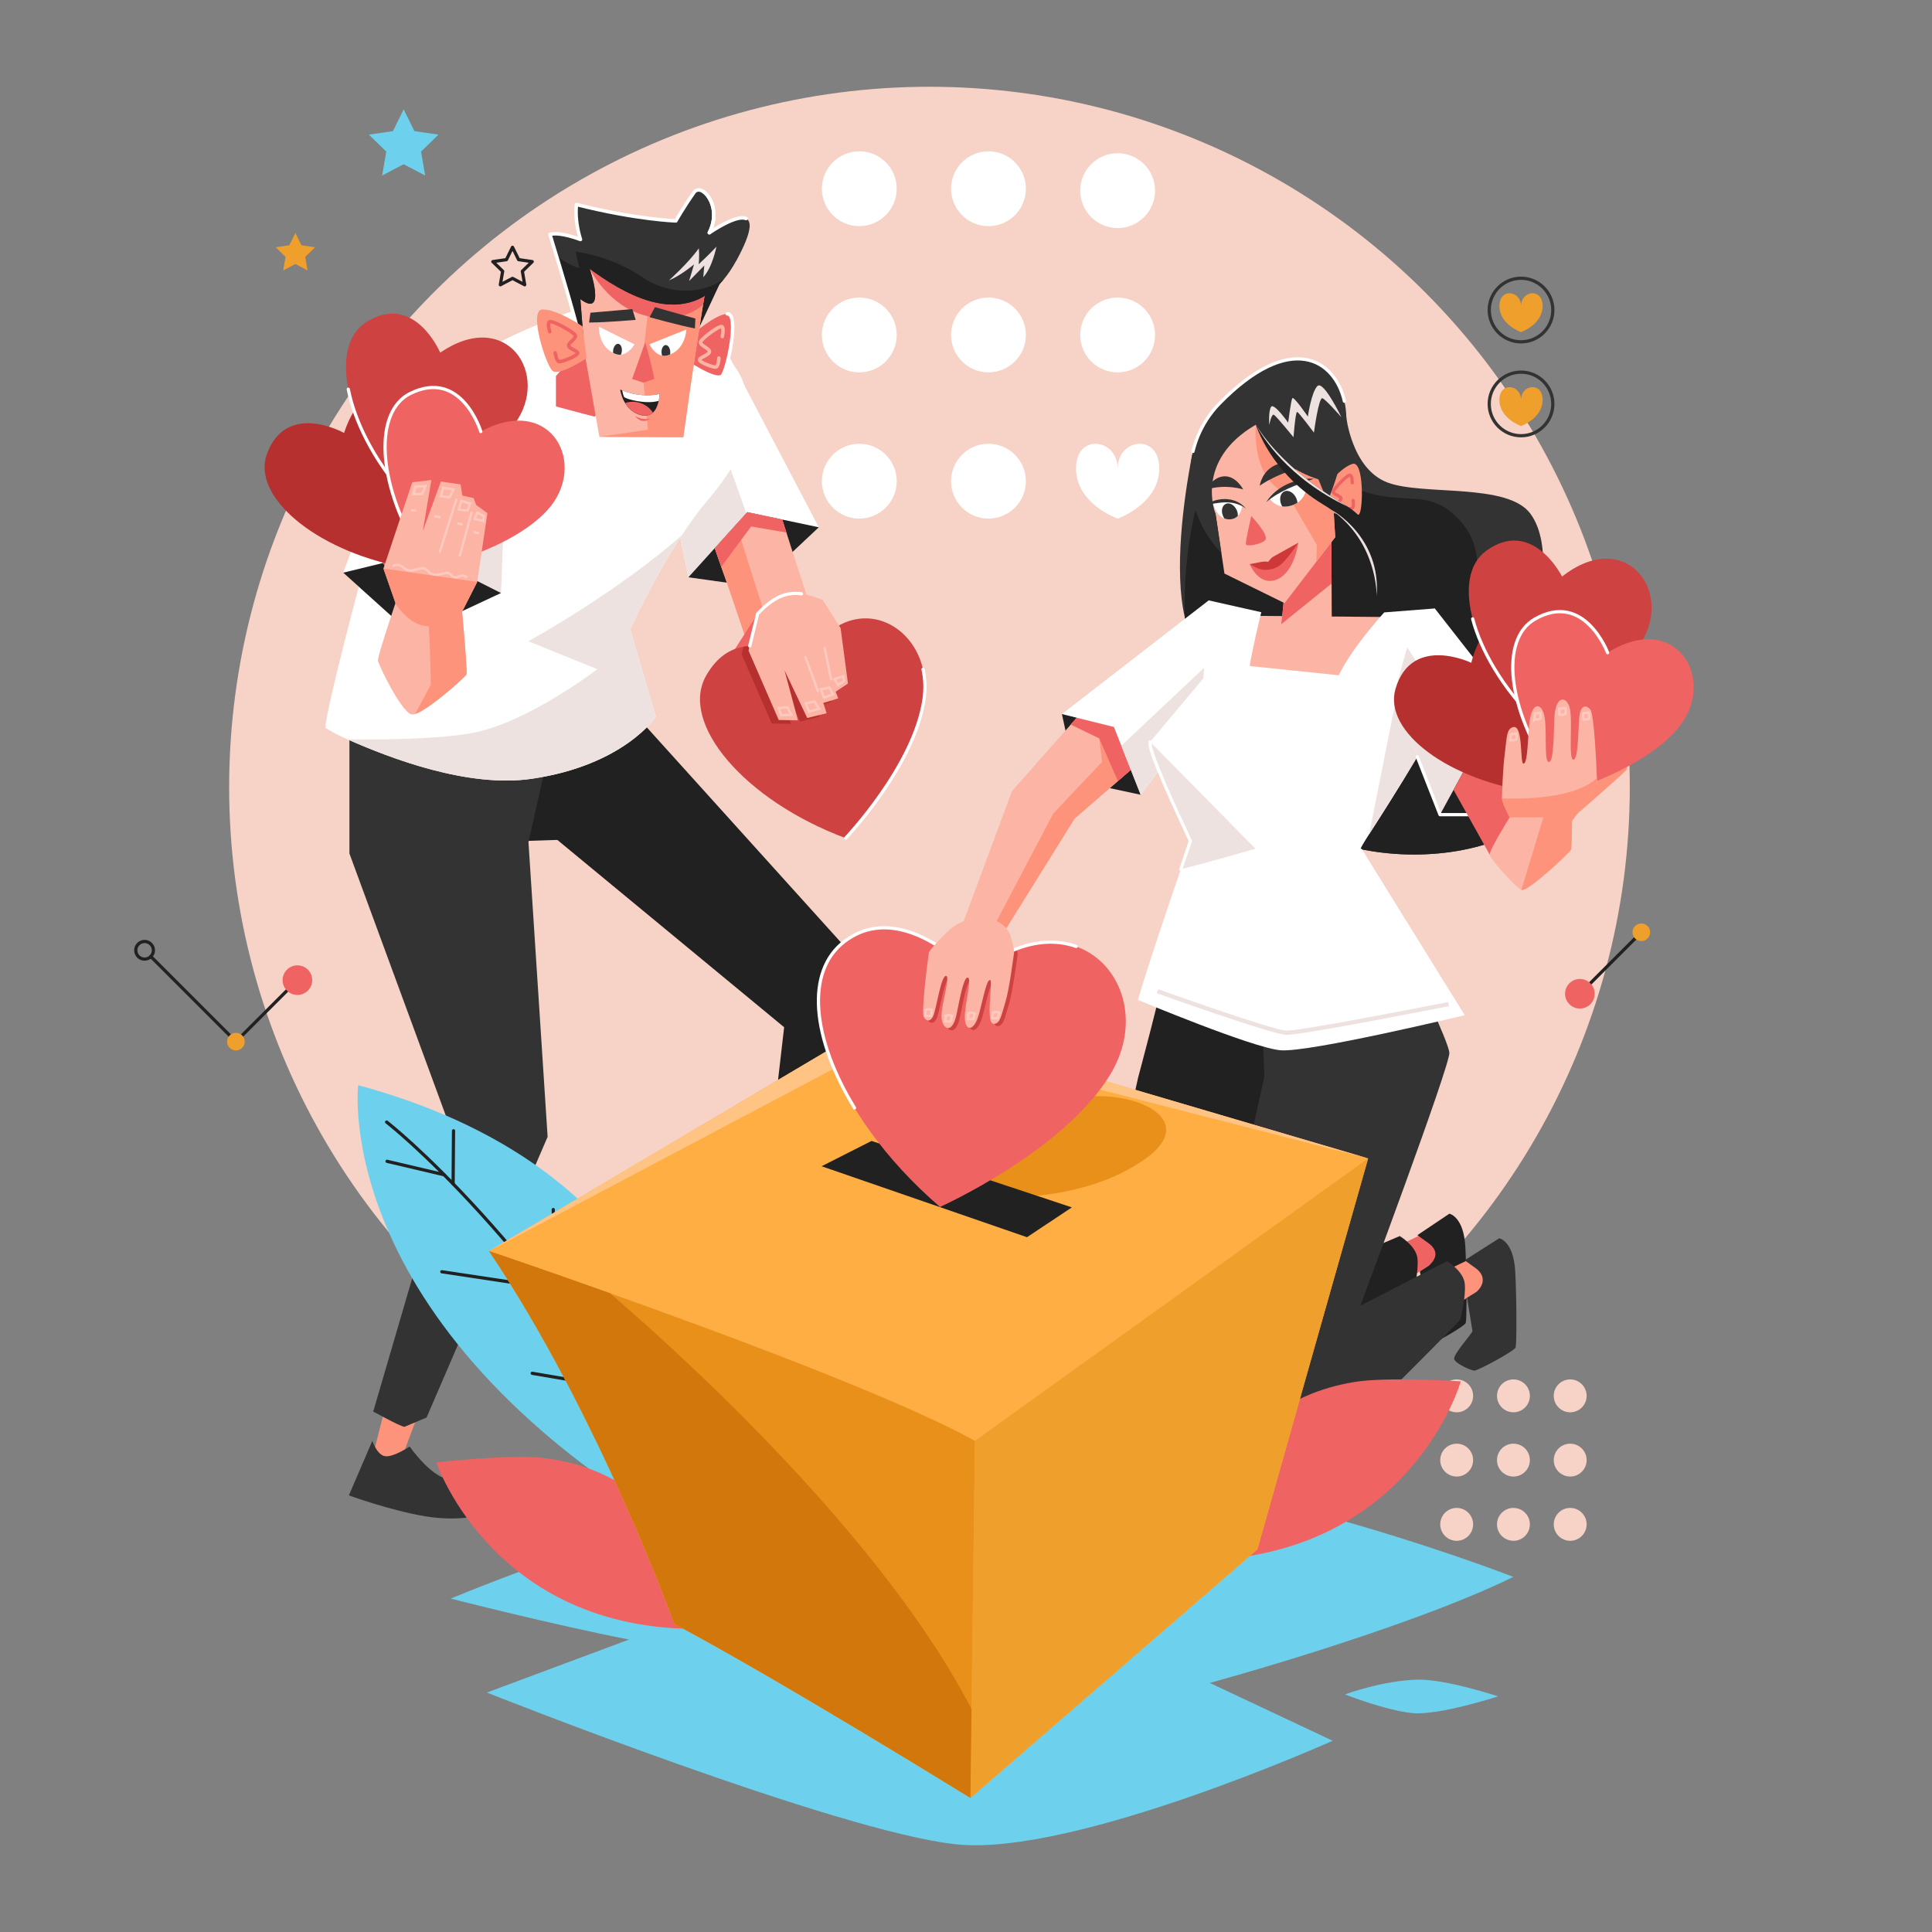 <?xml version="1.0" encoding="utf-8"?>
<!-- Generator: Adobe Illustrator 25.2.3, SVG Export Plug-In . SVG Version: 6.00 Build 0)  -->
<svg version="1.1" xmlns="http://www.w3.org/2000/svg" xmlns:xlink="http://www.w3.org/1999/xlink" x="0px" y="0px"
	 viewBox="0 0 600 600" style="enable-background:new 0 0 600 600;" xml:space="preserve">
<rect x="0" y="0" width="600" height="600" fill="#808080" stroke="none"/>
<style type="text/css">
	.st0{fill:#F7D2C6;}
	.st1{fill:#FFFFFF;}
	.st2{fill:#6DD1ED;}
	.st3{fill:#EDE2DF;}
	.st4{fill:#212121;}
	.st5{fill:#FCB4A4;}
	.st6{fill:#FE937C;}
	.st7{fill:#F06363;}
	.st8{fill:#333333;}
	.st9{fill:none;stroke:#212121;stroke-linecap:round;stroke-linejoin:round;stroke-miterlimit:10;}
	.st10{fill:#FFAE43;}
	.st11{fill:#FFC483;}
	.st12{fill:#E8901A;}
	.st13{fill:#EF9F2B;}
	.st14{fill:#D1770B;}
	.st15{fill:#B73030;}
	.st16{fill:#CE4242;}
	.st17{fill:none;stroke:#FFFFFF;stroke-linecap:round;stroke-linejoin:round;stroke-miterlimit:10;}
	.st18{fill:none;stroke:#FFC9C0;stroke-width:0.75;stroke-miterlimit:10;}
	.st19{fill:none;stroke:#FFFFFF;stroke-width:1.089;stroke-linecap:round;stroke-linejoin:round;stroke-miterlimit:10;}
	.st20{fill:none;stroke:#FCB4A4;stroke-width:1.089;stroke-linecap:round;stroke-linejoin:round;stroke-miterlimit:10;}
	.st21{fill:none;stroke:#F06363;stroke-width:1.089;stroke-linecap:round;stroke-linejoin:round;stroke-miterlimit:10;}
	.st22{fill:none;stroke:#EDE2DF;stroke-width:1.314;stroke-miterlimit:10;}
	.st23{fill:none;stroke:#F06363;stroke-width:0.985;stroke-linecap:round;stroke-miterlimit:10;}
	.st24{fill:#CE3838;}
	.st25{fill:none;stroke:#333333;stroke-linecap:round;stroke-linejoin:round;stroke-miterlimit:10;}
</style>
<g id="BACKGROUND">
	<g>
		<g>
			<circle class="st0" cx="288.657" cy="244.435" r="217.492"/>
		</g>
		<g>
			<g>
				<g>
					<g>
						<circle class="st0" cx="452.386" cy="433.496" r="5.106"/>
					</g>
					<g>
						<circle class="st0" cx="452.386" cy="453.45" r="5.106"/>
					</g>
					<g>
						<circle class="st0" cx="452.386" cy="473.404" r="5.106"/>
					</g>
				</g>
				<g>
					<g>
						<circle class="st0" cx="470.012" cy="433.496" r="5.106"/>
					</g>
					<g>
						<circle class="st0" cx="470.012" cy="453.45" r="5.106"/>
					</g>
					<g>
						<circle class="st0" cx="470.012" cy="473.404" r="5.106"/>
					</g>
				</g>
				<g>
					<g>
						<circle class="st0" cx="487.638" cy="433.496" r="5.106"/>
					</g>
					<g>
						<circle class="st0" cx="487.638" cy="453.45" r="5.106"/>
					</g>
					<g>
						<circle class="st0" cx="487.638" cy="473.404" r="5.106"/>
					</g>
				</g>
			</g>
		</g>
		<g>
			<g>
				<circle class="st1" cx="266.863" cy="58.613" r="11.62"/>
				<circle class="st1" cx="266.863" cy="104.025" r="11.62"/>
				<circle class="st1" cx="266.863" cy="149.437" r="11.62"/>
			</g>
			<g>
				<circle class="st1" cx="306.977" cy="58.613" r="11.62"/>
				<circle class="st1" cx="306.977" cy="104.025" r="11.62"/>
				<circle class="st1" cx="306.977" cy="149.437" r="11.62"/>
				<path class="st1" d="M360.008,145.476c0,11.085-12.92,15.581-12.92,15.581
					s-12.914-4.496-12.914-15.581c0-11.091,12.914-9.294,12.914,0
					C347.088,136.182,360.008,134.385,360.008,145.476z"/>
			</g>
			<g>
				<circle class="st1" cx="347.091" cy="104.025" r="11.62"/>
				<circle class="st1" cx="347.091" cy="59.208" r="11.62"/>
			</g>
		</g>
	</g>
</g>
<g id="GROUND">
	<g>
		<path class="st2" d="M292.635,453.799c-59.053,3.579-152.66,42.655-152.66,42.655
			s32.178,8.232,55.377,12.722l-44.152,16.463c0,0,109.257,43.403,145.925,47.145
			c36.668,3.742,116.74-32.178,116.74-32.178l-38.165-17.96
			c0,0,60.615-16.463,94.29-32.927C469.989,489.719,366.719,449.309,292.635,453.799z"/>
		<path class="st2" d="M440.331,521.633c-10.844,0.216-22.638,4.584-22.638,4.584
			s12.496,4.917,20.778,5.785c8.282,0.868,26.758-5.182,26.758-5.182
			S449.109,521.458,440.331,521.633z"/>
	</g>
</g>
<g id="MAN_LEFT_ARM">
	<g>
		<polygon class="st1" points="254.282,163.753 238.371,178.708 234.659,182.206 213.781,179.288 
			205.375,137.954 217.606,121.592 226.167,110.134 		"/>
		<path class="st3" d="M238.371,178.708l-3.712,3.498l-20.876-2.923l-8.408-41.33
			l12.231-16.361C223.957,136.248,235.078,168.859,238.371,178.708z"/>
		<polygon class="st4" points="254.285,163.757 246.145,171.407 238.375,178.707 234.655,182.207 
			225.735,180.957 213.785,179.287 221.975,170.227 232.075,159.057 242.945,161.357 		"/>
		<g>
			<path class="st5" d="M252.578,191.243l-1.62,11.79l-9.55,0.11l-8.14,0.1
				c0,0-6.013-18.006-7.533-22.286c-0.58-1.61-1.18-3.31-1.75-4.92
				c-0.79-2.24-1.51-4.32-2.01-5.81l6.73-7.44l3.37-3.73l10.87,2.3
				l1.28,4.02l1.92,6.03L252.578,191.243z"/>
			<path class="st6" d="M241.408,203.143l-8.14,0.1c0,0-6.013-18.006-7.533-22.286
				c-0.58-1.61-1.18-3.31-1.75-4.92c-0.79-2.24-1.51-4.32-2.01-5.81
				l6.73-7.44c0.44,1.46,0.95,3.12,1.48,4.87
				C232.525,175.287,240.158,199.123,241.408,203.143z"/>
			<path class="st7" d="M244.225,165.377l-10.97-1.87l-3.07,4.15l-6.2,8.38
				c-0.79-2.24-1.51-4.32-2.01-5.81l6.73-7.44l3.37-3.73l10.87,2.3
				L244.225,165.377z"/>
		</g>
	</g>
</g>
<g id="MAN_LEFT_LEG">
	<g>
		<polygon class="st4" points="149.542,241.396 243.522,319.012 229.962,436.37 245.392,439.175 
			255.678,433.097 274.381,307.323 196.298,220.824 		"/>
		<polygon class="st4" points="152.815,261.501 181.336,260.566 191.155,227.837 150.944,227.369 		
			"/>
	</g>
</g>
<g id="MAN_RIGHT_LEG">
	<g>
		<polygon class="st6" points="119.894,435.992 114.893,455.668 123.395,456.391 130.812,436.674 		
			"/>
		<path class="st8" d="M115.632,447.47c0,0,1.467,4.478,4.036,4.781
			c2.568,0.302,7.553-3.021,7.553-3.021s5.438,7.855,10.726,9.819
			c5.287,1.964,12.547,1.882,12.396,11.248c0,0-7.402,2.417-18.279,0.604
			c-10.877-1.813-23.717-6.496-23.717-6.496L115.632,447.47z"/>
		<path class="st8" d="M108.52,221.669v43.399l32.352,87.982c0,0-23.616,80.65-24.968,85.329
			c0.858,0.392,7.845,4.369,9.691,4.743l6.88-2.899l37.593-87.173l-5.948-91.548
			l8.709-38.649L108.52,221.669z"/>
	</g>
</g>
<g id="WOMAN_RIGHT_LEG">
	<g>
		<polygon class="st7" points="442.395,382.958 432.528,387.688 434.054,399.268 447.567,390.612 
			446.086,380.656 		"/>
		<path class="st4" d="M440.169,383.597l9.949-6.673c0,0,4.483,0.836,4.968,10.437
			s0.434,22.398,0.116,23.477c-0.318,1.078-11.014,7.138-12.073,7.028
			c-1.059-0.11-5.867-2.173-6.212-3.609c-0.345-1.435,5.738-8.091,5.68-8.714
			s-1.623-10.708-1.623-10.708l2.831-1.814c2.658-2.436,2.703-4.87-0.225-6.974
			L440.169,383.597z"/>
		<path class="st4" d="M400.357,302.526c0,0,10.184,21.095,10.547,24.732
			c0.364,3.637-27.642,78.56-27.642,78.56l51.439-21.945
			c0,0,5.117,3.042,5.514,7.008c0.397,3.966-1.19,10.511-1.388,11.105
			c-0.198,0.595-62.402,46.795-64.782,47.39
			c-2.38,0.595-26.382,5.822-29.754,4.037
			c-3.371-1.785-11.838-20.117-11.838-22.004c0-1.887,20.989-96.692,20.989-96.692
			s8.1-30.264,7.393-30.028C360.128,304.926,400.357,302.526,400.357,302.526z"/>
	</g>
</g>
<g id="WOMAN_LEFT_LEG">
	<g>
		<polygon class="st6" points="457.079,390.75 447.212,395.479 448.738,407.439 462.251,398.784 
			460.77,388.448 		"/>
		<path class="st8" d="M454.853,391.389l10.754-6.844c0,0,4.483,0.836,4.968,10.437
			c0.486,9.601,0.434,22.398,0.116,23.477s-11.819,7.31-12.878,7.2
			c-1.059-0.11-5.867-2.173-6.212-3.609c-0.345-1.435,5.738-8.091,5.68-8.714
			s-1.693-10.291-1.693-10.291l2.916-1.79c2.658-2.436,2.689-5.311-0.239-7.414
			L454.853,391.389z"/>
		<path class="st8" d="M439.565,302.193c0,0,10.184,21.095,10.547,24.732
			c0.364,3.637-27.642,78.56-27.642,78.56l26.914-13.821
			c0,0,5.117,3.042,5.514,7.008c0.397,3.966-1.19,10.511-1.388,11.105
			c-0.198,0.595-37.878,38.671-40.257,39.266
			c-2.38,0.595-26.382,5.822-29.754,4.037c-3.371-1.785-11.838-20.117-11.838-22.003
			s20.989-96.692,20.989-96.692s-0.943-29.008-1.651-28.772
			C390.293,305.85,439.565,302.193,439.565,302.193z"/>
	</g>
</g>
<g id="PLANT">
	<g>
		<g>
			<g>
				<path class="st2" d="M218.59,479.162c0,0,17.704-108.298-107.351-142.149
					C111.239,337.013,101.911,413.918,218.59,479.162z"/>
			</g>
			<path class="st9" d="M120.073,348.46c0,0,46.277,35.645,95.069,119.865"/>
			<line class="st9" x1="120.199" y1="360.654" x2="137.931" y2="364.825"/>
			<line class="st9" x1="140.846" y1="351.169" x2="140.72" y2="367.661"/>
			<line class="st9" x1="137.214" y1="394.952" x2="168.723" y2="399.71"/>
			<line class="st9" x1="171.815" y1="375.636" x2="172.384" y2="404.38"/>
			<line class="st9" x1="165.283" y1="426.487" x2="191.705" y2="431.006"/>
			<line class="st9" x1="196.728" y1="408.85" x2="195.691" y2="434.77"/>
		</g>
		<path class="st7" d="M221.484,505.758c0,0-6.517-47.907-53.256-53.024
			c-10.224-1.119-32.724,1.434-32.724,1.434S153.84,508.7,221.484,505.758z"/>
		<path class="st7" d="M370.273,484.689c0,0,4.19-48.166,50.626-55.54
			c10.158-1.613,32.755-0.152,32.755-0.152S437.98,484.353,370.273,484.689z"/>
	</g>
</g>
<g id="BOX">
	<g>
		<path class="st10" d="M424.887,359.748c0,0-20.35,71.59-34.39,121.42l-89.13,77.2
			c0,0-58.95-36.5-91.94-54.04c0,0-23.16-64.57-57.55-115.8l123.13-72.92
			l149.86,44.13L424.887,359.748z"/>
		<polygon class="st11" points="424.867,359.738 277.647,321.988 151.877,388.528 275.007,315.608 		
			"/>
		<path class="st12" d="M306.977,371.716c0,0,28.898,2.468,48.895-11.968
			c19.997-14.436-12.444-25.471-32.691-15.538c0,0-4.088-16.288-24.584-12.728
			C278.102,335.042,284.279,360.638,306.977,371.716z"/>
		<polygon class="st4" points="270.665,354.326 255.157,362.19 318.941,384.225 332.878,374.96 
					"/>
		<path class="st13" d="M424.887,359.748c0,0-20.35,71.59-34.39,121.42l-89.13,77.2
			l1.4-110.89L424.887,359.748z"/>
		<g>
			<path class="st12" d="M302.767,447.478l-1.05,83.3l-0.35,27.59
				c0,0-58.95-36.5-91.94-54.04c0,0-23.16-64.57-57.55-115.8
				c0,0,15.8,5.33,37.54,13.08C226.157,414.698,279.837,434.688,302.767,447.478z"/>
			<path class="st14" d="M301.717,530.778l-0.35,27.59c0,0-58.95-36.5-91.94-54.04
				c0,0-23.16-64.57-57.55-115.8c0,0,15.8,5.33,37.54,13.08
				C220.507,428.328,276.417,481.608,301.717,530.778z"/>
		</g>
	</g>
</g>
<g id="MAN_BODY">
	<g>
		<path class="st1" d="M219.644,155.523c-2.725,3.229-5.386,6.909-7.875,10.697
			c-9.119,13.851-16.061,29.182-16.061,29.182l7.982,27.208
			c0,0-9.849,15.02-38.473,19.237c-19.827,2.929-43.923-6.309-57.334-12.252
			c-5.954-2.639-6.265-3.427-6.694-3.427c-1.416,0,10.535-46.247,17.573-70.644
			c7.038-24.408,18.154-37.519,18.154-37.519
			c15.228-13.979,51.014-24.88,51.014-24.88s36.896,8.1,42.969,25.792
			C234.965,130.761,232.304,140.503,219.644,155.523z"/>
		<path class="st3" d="M195.708,195.402l7.982,27.208c0,0-9.849,15.02-38.473,19.237
			c-19.827,2.929-43.923-6.309-57.334-12.252
			c11.501,0.139,27.97-0.043,38.366-1.878
			c17.338-3.058,39.267-19.891,39.267-19.891l-21.415-8.669
			c0,0,27.455-15.117,47.668-32.937C202.65,180.07,195.708,195.402,195.708,195.402z"/>
	</g>
</g>
<g id="MAN_NECK">
	<polygon class="st7" points="181.578,106.772 172.655,116.77 172.655,126.231 184.68,129.42 
		193.312,118.681 	"/>
</g>
<g id="MAN_RIGHT_UPPER_ARM">
	<g>
		<path class="st1" d="M155.584,184.169l-27.648,12.917l-0.719-0.644l-20.621-18.593
			c0,0,17.574-49.159,28.442-58.472c5.332-4.57,11.319-3.873,15.589-0.601
			c2.822,2.167,4.892,5.461,5.515,9.098
			C157.719,137.038,155.584,184.169,155.584,184.169z"/>
		<path class="st3" d="M155.584,184.169l-27.648,12.917l-0.719-0.644
			c3.251-7.875,23.678-58.182,23.41-77.665c2.822,2.167,4.892,5.461,5.515,9.098
			C157.719,137.038,155.584,184.169,155.584,184.169z"/>
		<polygon class="st4" points="155.584,184.169 154.17,184.829 127.937,197.083 106.597,177.85 
			131.198,171.852 		"/>
	</g>
</g>
<g id="MAN_RIGHT_ARM">
	<g>
		<g>
			<g>
				<polygon class="st7" points="125.299,169.216 119.86,166.596 117.173,164.054 111.572,162.846 
					111.707,166.902 114.427,169.325 122.294,179.171 				"/>
			</g>
			<g>
				<path class="st5" d="M144.866,209.446c-0.44,0.88-11.651,10.933-15.954,12.295
					c-0.408,0.129-0.751,0.182-1.019,0.139
					c-3.111-0.472-10.289-15.299-10.525-16.737
					c-0.236-1.427,8.132-25.813,8.132-25.813l15.9-0.451l1.073-0.032
					C142.474,178.847,145.338,208.491,144.866,209.446z"/>
				<g>
					<path class="st6" d="M144.866,209.446c-0.44,0.88-11.651,10.933-15.954,12.295
						l4.871-9.066c0,0-0.182-20.202-1.427-24.805c0,0,6.298-6.942,9.044-8.991
						l1.073-0.032C142.474,178.847,145.338,208.491,144.866,209.446z"/>
				</g>
			</g>
			<g>
				<g>
					<path class="st15" d="M106.867,134.463c0,0-17.923-10.081-23.992,6.573
						c-4.734,12.991,14.678,29.676,41.841,35.029c0,0,14.293-20.984,13.971-38.158
						C138.328,118.78,114.516,110.592,106.867,134.463z"/>
				</g>
				<g>
					<path class="st16" d="M136.71,109.532c0,0-8.002-18.943-22.995-9.488
						c-11.695,7.375-6.559,32.452,11.645,53.312c0,0,24.147-7.844,34.405-21.622
						C171.188,116.389,157.37,95.338,136.71,109.532z"/>
				</g>
				<g>
					<path class="st17" d="M108.165,120.862c1.948,9.966,7.85,21.785,17.194,32.493"/>
				</g>
				<g>
					<path class="st7" d="M149.32,134.026c0,0-5.97-19.678-21.873-11.849
						c-12.404,6.107-9.929,31.584,5.985,54.24c0,0,24.837-5.266,36.484-17.892
						C182.888,144.464,171.356,122.079,149.32,134.026z"/>
				</g>
				<g>
					<path class="st17" d="M149.32,134.026c0,0-5.97-19.678-21.873-11.849
						c-11.384,5.605-10.235,27.525,2.333,48.606"/>
				</g>
			</g>
			<g>
				<polygon class="st5" points="148.211,180.708 143.44,190.086 122.988,187.735 
					119.082,176.567 128.043,149.762 133.976,149.075 131.294,164.948 136.916,149.536 
					143.042,150.438 143.589,153.903 147.087,154.686 147.87,156.821 151.367,159.353 				
					"/>
				<g>
					<polygon class="st18" points="128.953,151.141 128.412,153.449 131.133,153.402 132.075,151 					
						"/>
				</g>
				<g>
					<polygon class="st18" points="137.646,151.469 136.931,154.12 139.635,154.413 
						140.846,152.013 					"/>
				</g>
				<g>
					<polygon class="st18" points="143.235,155.591 142.468,158.283 145.17,158.582 
						146.047,156.406 					"/>
				</g>
				<g>
					<polygon class="st18" points="148.26,159.204 147.35,161.111 150.124,161.777 
						150.256,160.286 					"/>
				</g>
				<g>
					<line class="st18" x1="141.791" y1="154.852" x2="136.511" y2="171.651"/>
					<line class="st18" x1="146.514" y1="158.892" x2="142.725" y2="172.832"/>
					<line class="st18" x1="134.831" y1="160.259" x2="136.82" y2="160.694"/>
					<line class="st18" x1="127.685" y1="158.519" x2="129.238" y2="158.457"/>
					<line class="st18" x1="142.04" y1="162.496" x2="143.718" y2="162.993"/>
					<line class="st18" x1="147.073" y1="165.23" x2="148.751" y2="165.603"/>
					<path class="st18" d="M121.887,175.903c0.857-0.566,2.082-0.825,3.529,0.447
						c2.86,2.514,5.232-1.692,7.6,1.104s5.315-0.931,7.135,1.149
						c1.82,2.08,2.687-1.127,4.854,0.78"/>
				</g>
			</g>
			<g>
				<path class="st6" d="M148.211,180.708l-4.771,9.378
					c-8.343,6.94-15.009,5.389-20.453-2.35l-3.905-11.169L148.211,180.708z"/>
			</g>
		</g>
	</g>
</g>
<g id="MAN_HEART">
	<g>
		<g>
			<g>
				<polygon class="st7" points="237.527,203.066 232.36,206.188 229.926,208.974 224.464,210.707 
					224.215,206.656 226.693,203.986 235.303,190.585 				"/>
			</g>
			<g>
				<g>
					<path class="st16" d="M286.967,217.208c-3.02,20.7-24.35,43.09-24.35,43.09
						c-31.59-11.81-51.62-35.71-43.36-50.39
						c3.29-5.84,7.45-8.36,11.61-9.05c9.24-1.54,18.53,5.9,18.53,5.9
						c2.64-5.16,5.76-8.81,9.05-11.19
						C272.477,185.418,289.677,198.518,286.967,217.208z"/>
				</g>
				<g>
					<path class="st15" d="M258.157,217.978l-4.64,1.43l1.02,3.19l-6.02,1.47
						l-7.05-14.81l4.17,15.55l-5.97-0.12l-9.37-21.52l0.57-2.31
						c9.24-1.54,18.53,5.9,18.53,5.9
						c2.64-5.16,5.76-8.81,9.05-11.19l0.46,0.72l2.26,17.09l-3.82,2.53
						L258.157,217.978z"/>
				</g>
				<g>
					<path class="st17" d="M262.616,260.3c0,0,21.335-22.391,24.348-43.097
						c0.484-3.326,0.337-6.476-0.312-9.348"/>
				</g>
			</g>
			<polygon class="st5" points="261.078,195.191 255.441,186.308 235.303,190.585 232.473,202.074 
				241.839,223.594 247.81,223.715 243.636,208.167 250.693,222.977 256.706,221.5 
				255.687,218.315 260.33,216.887 259.523,214.816 263.342,212.286 			"/>
			<line class="st18" x1="250.036" y1="203.782" x2="254.09" y2="214.856"/>
			<line class="st18" x1="256.067" y1="201.014" x2="258.143" y2="211.198"/>
			<g>
				<polygon class="st18" points="242.614,222.134 241.857,219.888 244.569,219.678 
					245.735,221.979 				"/>
			</g>
			<g>
				<polygon class="st18" points="251.237,220.984 250.274,218.413 252.938,217.865 254.371,220.14 
									"/>
			</g>
			<g>
				<polygon class="st18" points="255.939,216.688 254.92,214.08 257.582,213.527 
					258.661,215.61 				"/>
			</g>
			<g>
				<polygon class="st18" points="260.263,212.729 259.177,210.917 261.875,209.991 
					262.148,211.463 				"/>
			</g>
			<path class="st5" d="M261.078,195.191l-5.638-8.883
				c-8.73-3.573-13.586-2.551-20.138,4.277l-2.83,11.488L261.078,195.191z"/>
			<g>
				<path class="st17" d="M248.908,184.415c-5.044-0.656-8.884,1.25-13.605,6.17
					l-2.465,10.006"/>
			</g>
		</g>
	</g>
</g>
<g id="MAN_HEAD">
	<g>
		<g>
			<path class="st7" d="M215.453,103.583c0,0,6.57-5.925,10.411-6.11
				s0.098,17.458-1.568,19.267c-1.666,1.809-9.323-3.169-9.323-3.169
				L215.453,103.583z"/>
			<path class="st19" d="M225.864,97.473c3.84-0.185,0.098,17.458-1.568,19.267
				c-1.666,1.809-9.323-3.169-9.323-3.169"/>
			<path class="st20" d="M224.306,104.53c0,0,0.533-2.268-0.019-3.027
				s-6.069,3.417-6.662,4.549c-0.594,1.133,2.642,2.039,2.703,3.099
				c0.061,1.06-2.986,1.781-3.088,2.575c-0.102,0.794,4.08,2.326,4.996,2.292
				c0.916-0.034,1.027-2.834,1.027-2.834"/>
		</g>
		<g>
			<polygon class="st4" points="224.279,86.519 215.561,105.117 213.309,108.822 215.271,89.861 			
				"/>
			<path class="st5" d="M178.289,82.269l3.011,25.924l4.842,27.468l26.064,0.126
				c3.284-23.917,4.758-32.036,5.32-35.973c0.211-1.488,0.498-3.305,0.793-5.109
				c0.667-4.084,1.382-8.113,1.382-8.113l-16.366,0.688l-0.997-0.197l-9.642-1.93
				l-7.523-1.509l-2.19-0.435L178.289,82.269z"/>
			<path class="st6" d="M186.142,135.66l26.064,0.126c3.284-23.917,4.758-32.036,5.32-35.973
				c0.688-4.849,2.175-13.222,2.175-13.222l-16.366,0.688l-0.997-0.197
				l-2.267,20.078l-0.211,11.678l1.365,14.615L186.142,135.66z"/>
			<path class="st7" d="M182.984,83.209c2.253,4.204,9.151,14.758,21.846,15.481
				c6.204,0.358,10.527-1.537,13.488-3.986c0.667-4.084,1.382-8.113,1.382-8.113
				l-16.366,0.688l-0.997-0.197l-9.642-1.93l-7.523-1.509L182.984,83.209z"/>
			<g>
				<g>
					<g>
						<g>
							<path class="st8" d="M170.775,72.801c0,0,0,0,0.033,0.033
								c0.073,0.351,0.848,2.821,2.005,6.612
								c1.688,5.536,4.182,13.876,6.506,22.55c0.823,1.239,1.785,2.03,1.785,2.03
								l-0.872-11.136c8.25,6.139,2.902-9.4,2.902-9.4
								c9.204,6.628,28.224,19.435,41.675,3.228
								c1.321-1.59,2.584-3.465,3.783-5.65c0.033-0.033,0.065-0.057,0.073-0.09
								c0.073-0.147,0.188-0.318,0.269-0.497c0.465-0.848,0.864-1.639,1.223-2.372
								c9.473-19.166-9.335-6.171-9.864-5.829c4.256-8.299-2.454-15.759-4.769-12.514
								c-3.114,4.37-5.642,8.837-5.642,8.837s-12.139-0.375-30.865-5.095
								c-0.595,5.454,1.166,10.541,1.255,10.859
								C179.946,74.268,173.946,71.912,170.775,72.801z"/>
						</g>
					</g>
				</g>
				<path class="st4" d="M172.813,79.445c1.688,5.536,4.182,13.876,6.506,22.55
					c0.823,1.239,1.785,2.03,1.785,2.03l-0.872-11.136
					c8.25,6.139,2.902-9.4,2.902-9.4c9.204,6.628,28.224,19.435,41.675,3.228
					c-7.851,5.315-18.172,4.337-25.305-0.611
					c-9.783-6.775-20.724-7.941-20.724-7.941l1.158,5.136
					C179.938,83.301,176.009,82.038,172.813,79.445z"/>
				<g>
					<g>
						<g>
							<path class="st19" d="M179.318,101.996c-3.912-14.621-8.329-28.303-8.514-29.16
								c-0.027-0.034-0.027-0.034-0.027-0.034
								c3.166-0.892,9.166,1.47,9.496,1.568
								c-0.089-0.32-1.855-5.409-1.257-10.86
								c18.726,4.719,30.863,5.089,30.863,5.089s2.535-4.463,5.648-8.832
								c2.309-3.248,9.02,4.212,4.763,12.514
								c0.346-0.223,8.357-5.753,11.385-4.416"/>
						</g>
					</g>
				</g>
				<path class="st3" d="M222.498,76.601c0,0-1.236,6.427-4.088,9.488l0.316-3.638
					l-4.715,4.829l1.521-5.16c0,0-4.205,3.534-7.764,4.936
					c0,0,5.867-5.202,9.254-9.929c0,0,0.248,2.323-0.048,4.942
					C216.973,82.068,220.36,78.952,222.498,76.601z"/>
				<g>
					<g>
						<g>
							<path class="st19" d="M220.284,72.271c2.966-5.767,0.633-11.13-1.843-12.777"/>
						</g>
					</g>
				</g>
			</g>
		</g>
		<g>
			<path class="st6" d="M180.895,101.347c0,0-7.991-5.372-12.434-5.242
				c-4.443,0.13,1.102,17.423,3.15,19.091c2.048,1.668,10.533-3.926,10.533-3.926
				L180.895,101.347z"/>
			<path class="st21" d="M172.416,109.571c0,0,0.322,2.784,1.382,2.743
				c1.059-0.041,5.776-1.912,5.604-2.696c-0.173-0.784-2.789-1.271-2.793-2.333
				c-0.004-1.062,2.718-2.215,1.954-3.296c-0.764-1.081-7.417-4.795-8.002-3.992
				s0.188,3.022,0.188,3.022"/>
		</g>
		<path class="st7" d="M200.378,106.289c0,0,2.078,7.038,2.812,11.4l-3.326,1.148
			l-3.551-1.135C196.312,117.701,198.682,111.051,200.378,106.289z"/>
		<path class="st7" d="M201.967,129.959c0,0-2.088,0.778-4.724-0.76
			C197.243,129.199,199.175,132.082,201.967,129.959z"/>
		<g>
			<path class="st4" d="M204.828,122.333c0,0-0.008,0.961-0.26,2.152
				c-0.258,1.235-0.774,2.712-1.795,3.661c-0.821,0.772-2.006,1.175-3.669,0.79
				c-3.022-0.737-4.69-2.997-5.576-4.891c-0.104-0.243-0.178-0.468-0.27-0.663
				c-0.531-1.362-0.654-2.408-0.654-2.408c0.2,0.092,0.406,0.174,0.602,0.251
				c4.767,1.909,8.736,1.64,10.548,1.322l0.028,0.01
				C204.447,122.455,204.828,122.333,204.828,122.333z"/>
			<path class="st1" d="M204.828,122.333c0,0-0.008,0.961-0.26,2.152
				c-3.912,1.188-10.339-0.568-10.745-1.205c-0.225-0.355-0.452-1.281-0.615-2.056
				c4.767,1.909,8.736,1.64,10.548,1.322l0.028,0.01
				C204.447,122.455,204.828,122.333,204.828,122.333z"/>
			<path class="st7" d="M202.776,128.147c-1.979-3.065-5.873-4.005-8.626-2.972
				c0.968,1.596,2.513,3.151,4.952,3.764
				C200.771,129.32,201.95,128.918,202.776,128.147z"/>
		</g>
		<g>
			<g>
				<path class="st1" d="M197.062,106.945c0,0-1.652,2.952-4.222,3.203
					c-0.555,0.054-1.146-0.019-1.775-0.268c-0.228-0.091-0.447-0.188-0.649-0.293
					c-4.743-2.366-4.406-8.135-4.406-8.135L197.062,106.945z"/>
				<path class="st8" d="M193.115,109.129c-0.042,0.381-0.137,0.723-0.276,1.019
					c-0.555,0.054-1.146-0.019-1.775-0.268c-0.228-0.091-0.447-0.188-0.649-0.293
					c-0.031-0.241-0.028-0.495,0.001-0.754c0.133-1.216,0.85-2.138,1.595-2.056
					S193.257,107.914,193.115,109.129z"/>
			</g>
			<g>
				<path class="st8" d="M197.423,99.341c0,0-9.533,0.832-14.487,0.819l0.429-3.042
					c0,0,7.241-0.612,12.998-1.143L197.423,99.341z"/>
			</g>
			<g>
				<path class="st1" d="M201.688,106.916c0,0,1.408,3.076,3.949,3.535
					c0.549,0.099,1.144,0.074,1.791-0.124c0.234-0.072,0.461-0.152,0.67-0.239
					c4.919-1.973,5.051-7.751,5.051-7.751L201.688,106.916z"/>
				<path class="st8" d="M205.444,109.412c0.011,0.383,0.078,0.732,0.192,1.038
					c0.549,0.099,1.144,0.074,1.791-0.124c0.234-0.072,0.461-0.152,0.67-0.239
					c0.05-0.238,0.068-0.491,0.06-0.752c-0.034-1.222-0.674-2.199-1.423-2.178
					C205.985,107.179,205.402,108.19,205.444,109.412z"/>
			</g>
			<g>
				<path class="st8" d="M201.733,98.501c0,0,9.213,2.587,14.083,3.495l0.143-3.069
					c0,0-7.001-1.946-12.559-3.537L201.733,98.501z"/>
			</g>
		</g>
	</g>
</g>
<g id="WOMAN_BACK_HAIR">
	<g>
		<path class="st8" d="M367.937,191.593c3.148,13.436,8.858,28.162,16.963,45.833
			c16.636,36.248,84.691,35.024,98.46,9.061c0.021-0.037,0.042-0.075,0.063-0.112
			c13.62-26.067-8.463-47.551-9.36-53.759
			c-0.897-6.218,0.554-18.313,0.554-18.313c2.285,5.94,3.124,13.348,3.124,13.348
			s4.669-18.284-2.402-28.037c-7.06-9.762-33.318-5.6-44.424-9.762
			s-12.847-20.507-12.847-20.507s-42.933-13.135-47.973,12.709
			C367.51,155.324,364.614,177.407,367.937,191.593z"/>
		<path class="st4" d="M367.937,191.593c3.148,13.436,8.858,28.162,16.963,45.833
			c16.636,36.248,84.691,35.024,98.46,9.061
			c2.125-14.283-1.086-31.906-12.782-40.502
			c-19.659-14.45-5.146-30.701-16.835-43.932
			c-11.689-13.231-19.71-1.478-40.517-14.311
			c-20.815-12.843-35.12-12.574-38.744-0.096
			C374.483,147.646,367.195,165.397,367.937,191.593z"/>
	</g>
</g>
<g id="WOMAN_RIGHT_ARM">
	<g>
		<polygon class="st4" points="329.783,221.757 334.298,242.546 354.258,246.823 350.338,221.16 		
			"/>
		<g>
			<polygon class="st5" points="355.267,235.538 333.707,254.248 310.177,292.028 306.977,290.898 
				298.597,287.928 314.277,245.698 332.537,225.018 337.087,219.858 345.647,219.858 			
				"/>
			<polygon class="st6" points="355.267,235.538 347.177,242.558 333.707,254.248 310.177,292.028 
				306.977,290.898 327.107,252.648 342.257,236.608 341.367,229.298 332.537,225.018 
				337.087,219.858 345.647,219.858 			"/>
			<polygon class="st7" points="355.267,235.538 347.177,242.558 341.367,229.298 332.537,225.018 
				337.087,219.858 345.647,219.858 			"/>
		</g>
		<polygon class="st1" points="381.957,210.108 354.257,246.828 348.237,231.588 345.937,225.768 
			329.787,221.758 375.367,186.458 379.687,201.978 		"/>
		<polygon class="st3" points="381.957,210.108 354.257,246.828 348.237,231.588 379.687,201.978 		
			"/>
	</g>
</g>
<g id="WOMAN_BODY">
	<g>
		<g>
			<path class="st5" d="M440.153,191.7l-10.856,25.815c0,0-45.774-5.908-45.74-6.397
				c0.033-0.489,2.788-19.885,2.788-19.885L440.153,191.7z"/>
		</g>
		<g>
			<path class="st1" d="M454.889,315.281c0,0-48.403,11.651-57.199,10.889
				c-8.796-0.762-44.294-15.643-44.294-15.643
				c2.831-9.821,9.167-28.483,13.311-40.554c1.791-5.241,2.968-8.81,2.968-8.81
				l-0.008-0.02c-0.285-0.761-11.425-23.817-12.488-29.695
				c-0.056-0.312-0.051-0.668,0.005-1.068l16.536-19.729l1.647-24.195
				l16.339,3.67c-3.001,12.264-3.593,16.72-3.593,16.72l27.659,2.865
				c4.03-8.574,14.115-19.527,14.115-19.527l15.697-1.221
				c0,0,5.084,12.899,4.648,23.123c-0.079,1.862-0.355,3.663-0.891,5.312
				c-2.418,7.374-15.907,28.879-24.133,41.654
				c-3.758,5.839-2.393,4.468-2.393,4.468L454.889,315.281z"/>
			<path class="st3" d="M366.707,269.973c1.791-5.241,2.968-8.81,2.968-8.81
				l-0.008-0.02c-0.285-0.761-11.425-23.817-12.488-29.695
				c-0.056-0.312-0.051-0.668,0.005-1.068l32.718,33.201
				C389.903,263.58,374.71,267.957,366.707,269.973z"/>
			<path class="st17" d="M366.707,269.973c1.791-5.241,2.968-8.81,2.968-8.81
				l-0.008-0.02c-0.285-0.761-11.425-23.817-12.488-29.695
				c-0.056-0.312-0.051-0.668,0.005-1.068"/>
			<path class="st22" d="M359.477,307.83c0,0,35.478,12.75,40.057,12.898
				c4.579,0.148,50.342-8.902,50.342-8.902"/>
			<path class="st3" d="M450.232,212.085c-0.079,1.862-0.355,3.663-0.891,5.312
				c-2.418,7.374-15.907,28.879-24.133,41.654l10.537-53.016
				C435.746,206.035,442.634,208.439,450.232,212.085z"/>
		</g>
	</g>
</g>
<g id="WOMAN_NECK">
	<g>
		<path class="st5" d="M413.536,181.221l-0.063-13.48l-14.599,12.407
			c0.26,2.736-0.36,8.801-0.98,13.702c-0.205,1.625-0.407,3.117-0.576,4.321
			l16.288-2.51L413.536,181.221z"/>
		<path class="st7" d="M413.473,167.741l0.063,13.48l-15.643,12.629
			c0.62-4.9,1.24-10.966,0.98-13.702L413.473,167.741z"/>
	</g>
</g>
<g id="WOMAN_HEAD">
	<g>
		<g>
			<polygon class="st5" points="412.545,132.259 414.664,166.821 398.934,187.311 380.26,178.124 
				377.505,159.641 375.054,153.991 374.109,142.809 391.609,123.091 394.66,124.429 			"/>
			<path class="st6" d="M389.236,130.293l0.781,1.603c0,0-1.699,16.733,9.59,21.359
				l9.361,15.978l-0.18,5.251l5.876-7.66l-2.12-34.568l-17.888-7.822
				c-0.782,0.108-1.246,0.169-1.246,0.169l-4.196,5.2
				C389.232,129.832,389.236,130.005,389.236,130.293z"/>
		</g>
		<g>
			<path class="st6" d="M411.687,151.065c0,0,4.915-6.058,8.388-7.011
				s3.281,13.758,2.091,15.536c-1.19,1.778-9.091-0.541-9.091-0.541
				L411.687,151.065z"/>
			<path class="st23" d="M419.943,149.951c0,0,0.072-1.902-0.571-2.385
				s-4.916,3.973-5.251,4.992c-0.335,1.019,2.047,1.266,2.296,2.089
				s-1.662,1.822-1.61,2.47c0.052,0.648,4.15,0.978,4.981,0.759
				c0.83-0.219,0.419-2.452,0.419-2.452"/>
		</g>
		<path class="st7" d="M388.593,160.261c0,0-1.818,7.798-1.675,8.709
			c0.143,0.911,4.623,0.148,6.007-1.234
			C394.31,166.354,388.593,160.261,388.593,160.261z"/>
		<path class="st1" d="M402.947,156.108c-0.32,0.21-0.66,0.4-1.05,0.57
			c-1.43,0.63-2.66,0.75-3.69,0.6c-2.53-0.34-3.82-2.3-3.82-2.3
			c1-1.79,11.29-6.09,11.29-6.09S406.667,153.668,402.947,156.108z"/>
		<path class="st8" d="M402.947,156.108c-0.32,0.21-0.66,0.4-1.05,0.57
			c-1.43,0.63-2.66,0.75-3.69,0.6c-0.09-0.16-0.18-0.33-0.26-0.51
			c-0.76-1.74-0.35-3.61,0.93-4.17c1.28-0.56,2.94,0.4,3.7,2.14
			C402.777,155.198,402.897,155.658,402.947,156.108z"/>
		<path class="st8" d="M393.258,155.928c4.174-3.559,9.392-5.384,14.709-7.226
			C406.907,148.457,397.893,148.699,393.258,155.928z"/>
		<path class="st8" d="M391.223,150.825c0,0,6.071-4.423,14.91-5.92
			c0,0-4.928-2.468-9.609-0.654C391.843,146.064,391.223,150.825,391.223,150.825z"/>
		<path class="st1" d="M385.757,157.168c0,0-0.14,1.83-1.34,3.05
			c-0.62,0.65-1.55,1.13-2.9,1.07c-0.45-0.02-0.87-0.1-1.25-0.25
			c-2.89-1.05-3.68-5.11-3.68-5.11l4.03-0.73L385.757,157.168z"/>
		<path class="st8" d="M384.417,160.218c-0.62,0.65-1.55,1.13-2.9,1.07
			c-0.45-0.02-0.87-0.1-1.25-0.25c-0.17-0.23-0.31-0.48-0.43-0.75
			c-0.7-1.59-0.32-3.3,0.85-3.81c1.17-0.52,2.69,0.36,3.39,1.95
			C384.347,159.038,384.447,159.658,384.417,160.218z"/>
		<path class="st8" d="M386.963,157.944c-4.04-3.084-9.091-1.665-11.923-1.199
			C375.318,155.676,382.506,152.814,386.963,157.944z"/>
		<path class="st8" d="M386.08,151.989c0,0-5.452-1.815-11.568,0.072
			c0,0,2.191-4.079,5.807-4.143C383.934,147.854,386.08,151.989,386.08,151.989z"/>
		<g>
			<path class="st7" d="M388.082,175.205c0,0,2.915,7.079,8.485,4.746
				c5.57-2.334,6.621-11.403,6.621-11.403
				C397.669,173.91,392.543,176.501,388.082,175.205z"/>
		</g>
		<path class="st24" d="M389.804,176.127l-1.722-0.922c0,0,2.74-0.521,3.764-0.72
			s2.01,0,2.01,0s0.818-1.174,1.501-1.564s7.831-4.374,7.831-4.374
			s-3.736,5.885-6.271,7.397c-1.087,0.648-2.288,0.913-3.306,1.006
			C392.293,177.069,390.971,176.752,389.804,176.127z"/>
	</g>
</g>
<g id="WOMAN_FRONT_HAIR">
	<g>
		<g>
			<path class="st8" d="M377.505,159.641c0,0-6.776-16.594,12.514-27.748
				c0,0,4.544,12.299,19.432,16.976l2.807,6.846c0,0,8.164-18.276,5.259-31.113
				s-16.629-22.056-38.95,0.852c-1.491,1.531-2.779,3.191-3.891,4.925
				c-7.904,12.329-6.436,28.47,3.082,39.6l1.555,1.786L377.505,159.641z"/>
			<path class="st17" d="M417.516,124.6c-2.905-12.837-16.629-22.056-38.95,0.852
				c-1.491,1.531-2.779,3.191-3.891,4.925c-1.976,3.082-3.366,6.403-4.192,9.823"/>
			<path class="st3" d="M394.182,131.956c0,0-0.322-4.202,0.557-5.595
				s5.311,4.896,5.311,4.896s0.86-6.795,1.28-7.582
				c0.419-0.786,4.84,5.694,4.84,5.694s1.061-7.532,2.949-9.468
				c1.888-1.936,7.473,9.687,7.473,9.687s-4.676-5.354-5.865-5.902
				c-1.189-0.548-2.675,10.664-2.675,10.664s-4.789-6.439-5.226-6.424
				c-0.522,0.018-1.113,7.858-1.113,7.858s-5.247-6.441-6.053-6.95
				C394.852,128.325,394.182,131.956,394.182,131.956z"/>
		</g>
		<g>
			<g>
				<path class="st4" d="M427.535,185.217c0.141-0.496,5.127-18.858-9.158-27.983
					c-0.277-0.183-0.569-0.352-0.856-0.526c-1.472-0.855-2.872-1.726-4.207-2.588
					c-16.326-10.503-22.534-20.938-23.259-22.217
					c-0.009-0.011-0.014-0.026-0.028-0.042c0.277,0.935,2.811,8.461,10.14,16.179
					c2.879,3.043,6.513,6.111,11.041,8.814c0.784,0.466,1.527,0.949,2.238,1.451
					c0,0,0,0,0.005,0.005C427.767,168.415,427.543,184.744,427.535,185.217z"/>
				<path class="st3" d="M390.053,131.902c0.744,1.475,7.57,14.356,25.247,23.804
					c1.091,0.585,2.114,1.091,3.078,1.529c-0.278-0.18-0.568-0.354-0.857-0.528
					c-1.473-0.855-2.873-1.72-4.212-2.587
					C396.987,143.615,390.782,133.183,390.053,131.902z"/>
			</g>
		</g>
		<path class="st3" d="M427.535,185.217c1.396-18.462-13.674-26.69-14.085-26.907
			C427.767,168.415,427.543,184.744,427.535,185.217z"/>
	</g>
</g>
<g id="HEART">
	<g>
		<g>
			<path class="st7" d="M344.877,333.568c-14.37,23.96-52.95,41.26-52.95,41.26
				c-34.27-29.53-47.85-68.64-29.66-82.45
				c10.09-7.66,21.31-3.59,29.3,1.56
				c6.41,4.12,10.73,8.93,10.73,8.93c4.63-3.92,9.16-6.6,13.48-8.24
				C340.867,285.098,358.537,310.798,344.877,333.568z"/>
			<path class="st16" d="M316.017,296.628c-0.19,1.11-1.46,11.37-2.73,15.41
				c-1.27,4.05-1.54,6.62-3.56,6.65c-2.73,0.03-0.16-13.45-1.13-13.62
				c-0.98-0.17-1.71,3.62-3.3,9.94c-1.59,6.31-4.28,5.93-4.57,2.3
				c-0.29-3.64,2.18-12.14,1.06-12.92c-1.12-0.77-2.23,4.21-3.58,11.07
				c-1.35,6.85-4.51,4.84-4.72,1.22c-0.21-3.62,2.87-12.72,1.4-12.89
				c-1.48-0.17-2.98,9.74-3.8,12.01c-0.82,2.28-2.25,2.32-3.12,0.75
				c-0.86-1.58,1.35-18.55,1.59-19.93c0.07-0.42,0.9-1.45,2.01-2.68
				c6.41,4.12,10.73,8.93,10.73,8.93c4.63-3.92,9.16-6.6,13.48-8.24
				C315.957,295.468,316.087,296.248,316.017,296.628z"/>
			<path class="st17" d="M265.379,344.081c-13.201-21.607-15.368-42.398-3.112-51.703
				c10.09-7.66,21.31-3.59,29.3,1.56
				c6.41,4.12,10.73,8.93,10.73,8.93c4.63-3.92,9.16-6.6,13.48-8.24
				c6.861-2.606,13.168-2.578,18.43-0.695"/>
		</g>
		<g>
			<path class="st5" d="M293.972,289.591c2.774-2.776,6.507-4.464,10.431-4.494
				c0.995-0.008,2.029,0.073,3.057,0.288c5.142,1.071,6.277,5.066,6.277,5.066
				s1.381,4.363,1.19,5.468c-0.191,1.105-1.458,11.362-2.726,15.41
				s-1.543,6.62-3.565,6.642c-2.724,0.03-0.158-13.451-1.13-13.619
				c-0.972-0.168-1.71,3.626-3.3,9.941c-1.59,6.316-4.277,5.935-4.567,2.298
				c-0.29-3.637,2.177-12.137,1.06-12.913c-1.117-0.777-2.227,4.204-3.577,11.061
				c-1.35,6.857-4.516,4.849-4.725,1.227c-0.209-3.623,2.872-12.724,1.4-12.894
				c-1.472-0.171-2.979,9.74-3.799,12.017c-0.819,2.277-2.249,2.315-3.115,0.743
				c-0.867-1.572,1.35-18.544,1.588-19.925
				C288.613,295.093,291.569,291.996,293.972,289.591z"/>
			<g>
				<path class="st18" d="M287.387,313.639l0.009,1.856c0,0,0.805,0.023,1.754,0l0.228-1.856
					C289.377,313.639,288.56,313.191,287.387,313.639z"/>
				<path class="st18" d="M293.694,315.467l-0.205,1.752c0,0,0.803,0.022,1.754,0l0.441-1.752
					C295.684,315.467,294.918,315.044,293.694,315.467z"/>
				<path class="st18" d="M300.763,314.719l-0.205,1.752c0,0,0.803,0.022,1.754,0l0.441-1.752
					C302.753,314.719,301.988,314.296,300.763,314.719z"/>
				<path class="st18" d="M308.307,314.492l-0.205,1.752c0,0,0.803,0.022,1.754,0l0.441-1.752
					C310.297,314.492,309.531,314.069,308.307,314.492z"/>
			</g>
		</g>
	</g>
</g>
<g id="WOMAN_LEFT_UPPER_ARM">
	<g>
		<polygon class="st1" points="478.657,231.208 469.417,252.998 447.207,252.998 432.917,215.828 
			437.017,200.978 438.477,195.688 445.587,188.958 		"/>
		<polygon class="st3" points="469.417,252.998 447.207,252.998 432.917,215.828 437.017,200.978 
					"/>
		<polygon class="st4" points="479.307,230.378 474.957,240.318 469.417,252.998 447.207,252.998 
			451.407,245.298 457.227,234.628 457.577,233.988 457.867,233.938 471.047,231.748 		"/>
		<polyline class="st17" points="479.309,230.379 469.417,252.998 447.207,252.998 440.153,235.018 
					"/>
		<polygon class="st7" points="482.097,255.938 462.647,265.428 455.707,252.998 451.407,245.298 
			457.227,234.628 457.867,233.938 471.047,231.748 474.957,240.318 		"/>
	</g>
</g>
<g id="WOMAN_LEFT_ARM">
	<g>
		<path class="st6" d="M487.256,255.006c0,0,16.842-14.702,17.773-15.819
			s-0.651-2.419-3.443-1.861c-2.792,0.558-9.957,4.653-9.957,4.653
			L487.256,255.006z"/>
		<g>
			<path class="st15" d="M456.917,205.835c0,0-18.528-8.921-23.525,8.085
				c-3.898,13.265,16.535,28.683,43.984,32.298c0,0,12.93-21.85,11.516-38.969
				C487.318,188.184,463.034,181.526,456.917,205.835z"/>
			<path class="st16" d="M485.115,179.057c0,0-9.19-18.396-23.552-8.006
				c-11.202,8.104-4.482,32.803,15.011,52.464c0,0,23.599-9.363,32.96-23.766
				C519.959,183.708,504.831,163.579,485.115,179.057z"/>
			<path class="st17" d="M457.348,192.18c2.578,9.822,9.219,21.242,19.225,31.334"/>
			<path class="st7" d="M499.257,202.7c0,0-7.209-19.259-22.582-10.434
				c-11.991,6.883-7.9,32.151,9.422,53.749c0,0,24.452-6.835,35.273-20.175
				C533.421,210.983,520.489,189.377,499.257,202.7z"/>
			<path class="st17" d="M499.257,202.7c0,0-7.209-19.259-22.582-10.434
				c-11.005,6.317-8.464,28.12,5.418,48.359"/>
		</g>
		<path class="st5" d="M495.967,242.898c0,1.59-7.77,12.06-7.77,12.06
			s0,7.93-0.32,8.89c-0.3,0.93-13.19,12.91-15.29,12.56
			c-0.07-0.02-0.1-0.03-0.1-0.03c-1.74-0.79-9.68-9.52-9.84-10.95
			c-0.16-1.43,6.19-11.58,6.19-11.58s-2.38-4.6-2.38-5.87
			s0.25-9.33,0.89-14.09c0.63-4.77,0.44-7.69,2.69-8.1
			c3.04-0.56,1.96,11.35,3.08,11.35c1.11,0,1.21-4.37,1.76-11.72
			c0.56-7.35,3.63-7.45,4.66-3.45c1.02,4.01-0.1,13.96,1.3,14.61
			c1.39,0.66,1.67-5.11,1.86-13.02c0.19-7.91,3.91-7.54,4.84-3.54
			c0.93,4-0.56,16.01,1.12,15.91c1.67-0.09,1.44-11.44,1.92-14.13
			c0.48-2.7,2.06-3.02,3.33-1.43c1.11,1.39,1.86,16.46,2.02,21.21
			C495.957,242.238,495.967,242.698,495.967,242.898z"/>
		<path class="st6" d="M495.967,242.898c0,1.59-7.77,12.06-7.77,12.06
			s0,7.93-0.32,8.89c-0.3,0.93-13.19,12.91-15.29,12.56
			c-0.07-0.02-0.1-0.03-0.1-0.03l6.82-22.53h-10.47
			c0,0-2.38-4.6-2.38-5.87c19.2,0.46,26.56-3.52,29.47-6.4
			C495.957,242.238,495.967,242.698,495.967,242.898z"/>
		<g>
			<path class="st18" d="M493.597,223.137l-0.176-1.848c0,0-0.804,0.05-1.746,0.158
				l-0.059,1.869C491.615,223.316,492.47,223.689,493.597,223.137z"/>
			<path class="st18" d="M486.23,221.648l-0.048-1.763c0,0-1.014,0.039-1.952,0.196
				l0.03,1.852C484.26,221.933,485.078,222.242,486.23,221.648z"/>
			<path class="st18" d="M478.475,223.098l-0.048-1.763c0,0-0.798,0.093-1.736,0.251
				l-0.187,1.797C476.505,223.382,477.324,223.691,478.475,223.098z"/>
			<path class="st18" d="M470.996,229.555l-0.048-1.763c0,0-0.798,0.093-1.736,0.251
				l-0.187,1.797C469.027,229.84,469.845,230.149,470.996,229.555z"/>
		</g>
	</g>
</g>
<g id="ORNAMENT_3">
	<g>
		<g>
			<g>
				<g>
					<g>
						<circle class="st25" cx="472.369" cy="96.286" r="9.875"/>
					</g>
				</g>
			</g>
			<path class="st13" d="M479.076,95.044c0,5.757-6.709,8.091-6.709,8.091
				s-6.706-2.335-6.706-8.091c0-5.76,6.706-4.827,6.706,0
				C472.367,90.217,479.076,89.284,479.076,95.044z"/>
		</g>
		<g>
			<g>
				<g>
					<g>
						<circle class="st25" cx="472.369" cy="125.445" r="9.875"/>
					</g>
				</g>
			</g>
			<path class="st13" d="M479.076,124.203c0,5.757-6.709,8.091-6.709,8.091
				s-6.706-2.335-6.706-8.091c0-5.76,6.706-4.827,6.706,0
				C472.367,119.377,479.076,118.444,479.076,124.203z"/>
		</g>
	</g>
</g>
<g id="ORNAMENT_2">
	<g>
		<polyline class="st9" points="92.333,304.426 73.27,323.488 46.842,297.06 		"/>
		<circle class="st13" cx="73.27" cy="323.488" r="2.739"/>
		<circle class="st9" cx="44.905" cy="295.123" r="2.739"/>
		<circle class="st7" cx="92.362" cy="304.396" r="4.598"/>
	</g>
</g>
<g id="ORNAMENT_1">
	<g>
		<line class="st9" x1="490.67" y1="308.587" x2="509.733" y2="289.524"/>
		<circle class="st13" cx="509.733" cy="289.524" r="2.739"/>
		<circle class="st7" cx="490.641" cy="308.617" r="4.598"/>
	</g>
</g>
<g id="STARS">
	<g>
		<polygon class="st2" points="125.359,33.963 122.021,40.727 114.557,41.811 119.958,47.076 
			118.683,54.51 125.359,51 132.035,54.51 130.76,47.076 136.161,41.811 
			128.697,40.727 		"/>
		<polygon class="st9" points="159.166,76.803 157.276,80.633 153.049,81.248 156.107,84.229 
			155.385,88.439 159.166,86.451 162.946,88.439 162.224,84.229 165.283,81.248 
			161.056,80.633 		"/>
		<polygon class="st13" points="91.733,72.348 89.843,76.178 85.616,76.792 88.674,79.773 
			87.952,83.983 91.733,81.995 95.513,83.983 94.791,79.773 97.85,76.792 
			93.623,76.178 		"/>
	</g>
</g>
</svg>
